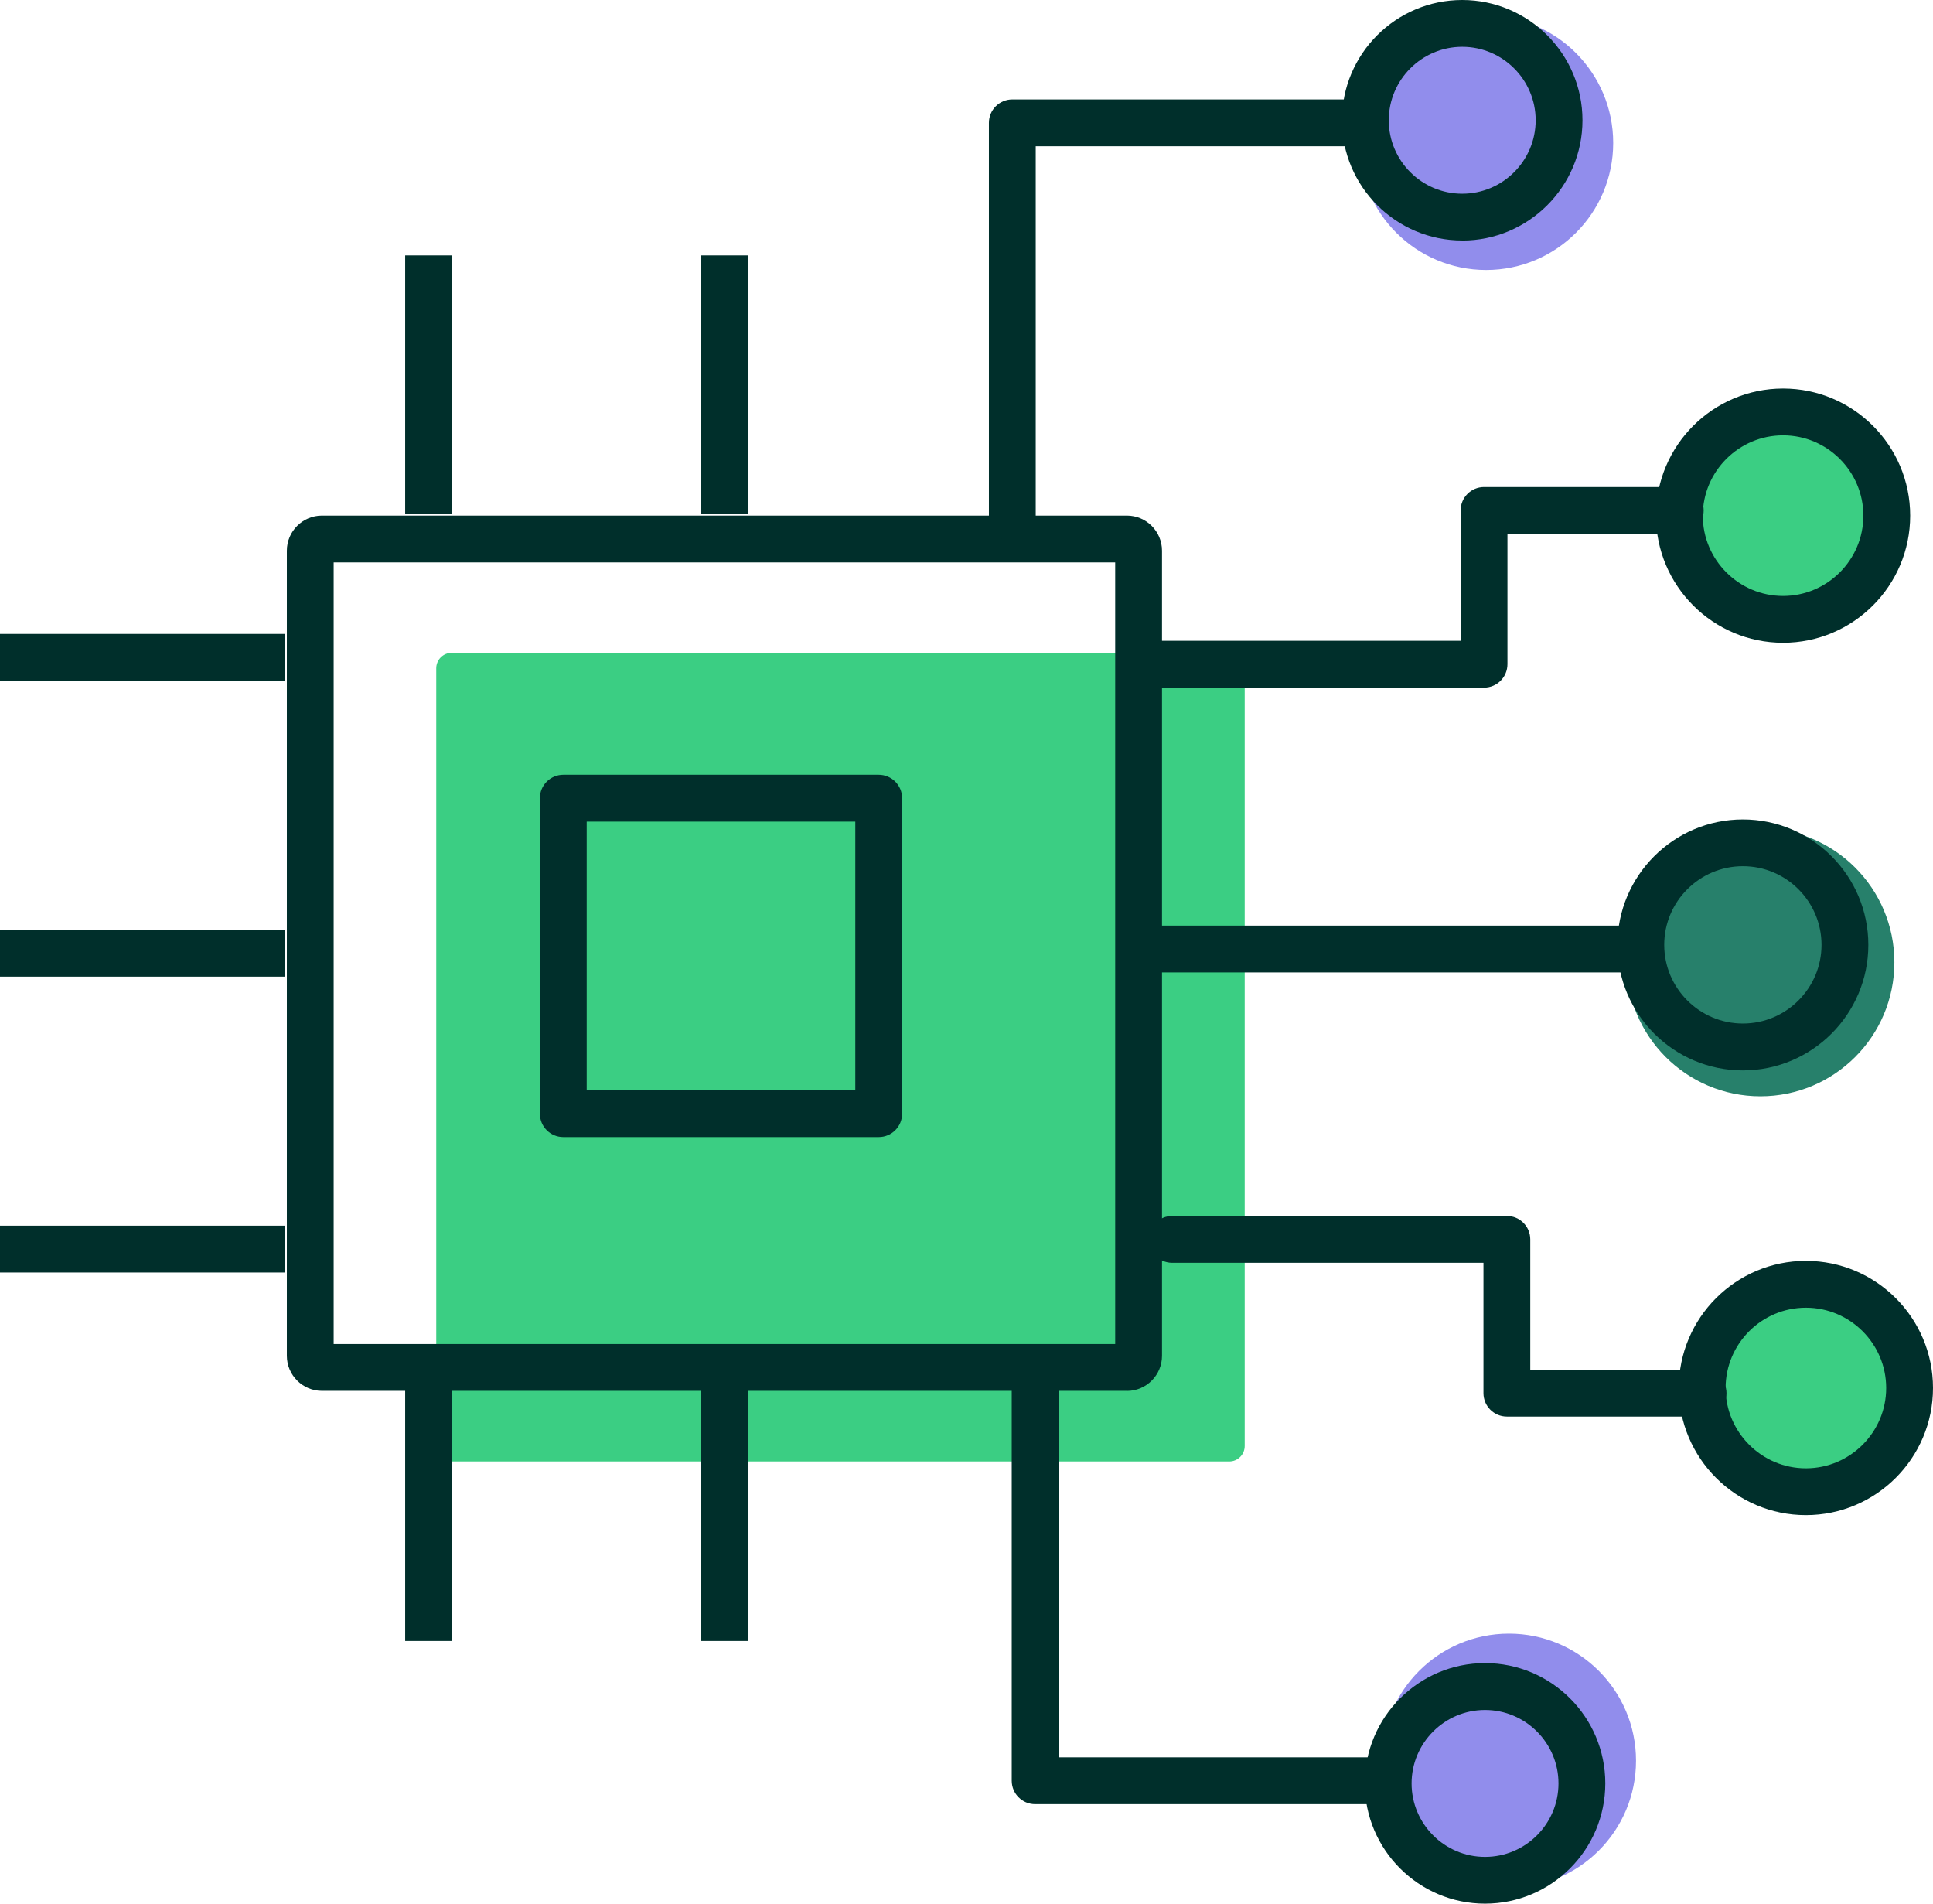 <?xml version="1.0" encoding="UTF-8"?><svg id="Layer_2" xmlns="http://www.w3.org/2000/svg" viewBox="0 0 330.32 325.24"><defs><style>.cls-1{fill:#27806b;}.cls-1,.cls-2,.cls-3,.cls-4{stroke-width:0px;}.cls-2{fill:#3bce83;}.cls-3{fill:#918dec;}.cls-4{fill:#002f2b;}</style></defs><g id="Layer_1-2"><rect class="cls-2" x="74.55" y="111.54" width="138.15" height="138.15" rx="2.64" ry="2.64"/><path class="cls-4" d="m150.16,194.27h-53.9c-2.21,0-4-1.79-4-4v-53.9c0-2.21,1.79-4,4-4h53.9c2.21,0,4,1.79,4,4v53.9c0,2.21-1.79,4-4,4Zm-49.9-8h45.9v-45.9h-45.9v45.9Z"/><circle class="cls-3" cx="253.96" cy="24.42" r="21.71"/><circle class="cls-1" cx="300.83" cy="164.41" r="22.89"/><circle class="cls-1" cx="297.83" cy="161.44" r="17.44"/><path class="cls-4" d="m297.83,182.88c-11.82,0-21.44-9.62-21.44-21.44s9.62-21.44,21.44-21.44,21.44,9.62,21.44,21.44-9.62,21.44-21.44,21.44Zm0-34.89c-7.41,0-13.44,6.03-13.44,13.44s6.03,13.44,13.44,13.44,13.44-6.03,13.44-13.44-6.03-13.44-13.44-13.44Z"/><circle class="cls-3" cx="249.87" cy="20.55" r="16.55"/><path class="cls-4" d="m249.87,41.09c-11.33,0-20.55-9.22-20.55-20.55S238.54,0,249.87,0s20.55,9.22,20.55,20.55-9.22,20.55-20.55,20.55Zm0-33.09c-6.92,0-12.55,5.63-12.55,12.55s5.63,12.55,12.55,12.55,12.55-5.63,12.55-12.55-5.63-12.55-12.55-12.55Z"/><circle class="cls-2" cx="304.7" cy="88.1" r="17.72"/><path class="cls-4" d="m304.7,109.82c-11.98,0-21.72-9.74-21.72-21.72s9.74-21.72,21.72-21.72,21.72,9.74,21.72,21.72-9.74,21.72-21.72,21.72Zm0-35.44c-7.57,0-13.72,6.16-13.72,13.72s6.16,13.72,13.72,13.72,13.72-6.16,13.72-13.72-6.16-13.72-13.72-13.72Z"/><rect class="cls-4" x="193.93" y="158.14" width="84.35" height="8"/><path class="cls-4" d="m192.57,237.63H55.02c-3.31,0-6-2.69-6-6V94.09c0-3.31,2.69-6,6-6h137.55c3.31,0,6,2.69,6,6v137.55c0,3.31-2.69,6-6,6Zm-135.55-8h133.55V96.09H57.02v133.55Z"/><rect class="cls-4" y="209.41" width="48.75" height="8"/><rect class="cls-4" y="158.86" width="48.75" height="8"/><rect class="cls-4" y="108.31" width="48.75" height="8"/><rect class="cls-4" x="69.24" y="235.73" width="8" height="44.63"/><rect class="cls-4" x="69.24" y="43.64" width="8" height="44.18"/><rect class="cls-4" x="119.8" y="235.73" width="8" height="44.63"/><rect class="cls-4" x="119.8" y="43.64" width="8" height="44.18"/><path class="cls-4" d="m172.99,92.53c-2.21,0-4-1.79-4-4V20.99c0-2.21,1.79-4,4-4h58.75c2.21,0,4,1.79,4,4s-1.79,4-4,4h-54.75v63.54c0,2.21-1.79,4-4,4Z"/><path class="cls-4" d="m253.6,117.48h-57.19c-2.21,0-4-1.79-4-4s1.79-4,4-4h53.19v-22.27c0-2.21,1.79-4,4-4h33.53c2.21,0,4,1.79,4,4s-1.79,4-4,4h-29.53v22.27c0,2.21-1.79,4-4,4Z"/><circle class="cls-3" cx="257.86" cy="300.82" r="21.71"/><circle class="cls-3" cx="253.77" cy="304.69" r="16.55"/><path class="cls-4" d="m253.77,325.24c-11.33,0-20.55-9.22-20.55-20.55s9.22-20.55,20.55-20.55,20.55,9.22,20.55,20.55-9.22,20.55-20.55,20.55Zm0-33.09c-6.92,0-12.55,5.63-12.55,12.55s5.63,12.55,12.55,12.55,12.55-5.63,12.55-12.55-5.63-12.55-12.55-12.55Z"/><circle class="cls-2" cx="308.6" cy="237.13" r="17.72"/><path class="cls-4" d="m308.6,258.86c-11.98,0-21.72-9.74-21.72-21.72s9.74-21.72,21.72-21.72,21.72,9.74,21.72,21.72-9.74,21.72-21.72,21.72Zm0-35.44c-7.57,0-13.72,6.16-13.72,13.72s6.16,13.72,13.72,13.72,13.72-6.16,13.72-13.72-6.16-13.72-13.72-13.72Z"/><path class="cls-4" d="m235.64,308.24h-58.75c-2.21,0-4-1.79-4-4v-67.54c0-2.21,1.79-4,4-4s4,1.79,4,4v63.54h54.75c2.21,0,4,1.79,4,4s-1.79,4-4,4Z"/><path class="cls-4" d="m291.03,242.02h-33.53c-2.21,0-4-1.79-4-4v-22.27h-53.19c-2.21,0-4-1.79-4-4s1.79-4,4-4h57.19c2.21,0,4,1.79,4,4v22.27h29.53c2.21,0,4,1.79,4,4s-1.79,4-4,4Z"/></g></svg>
